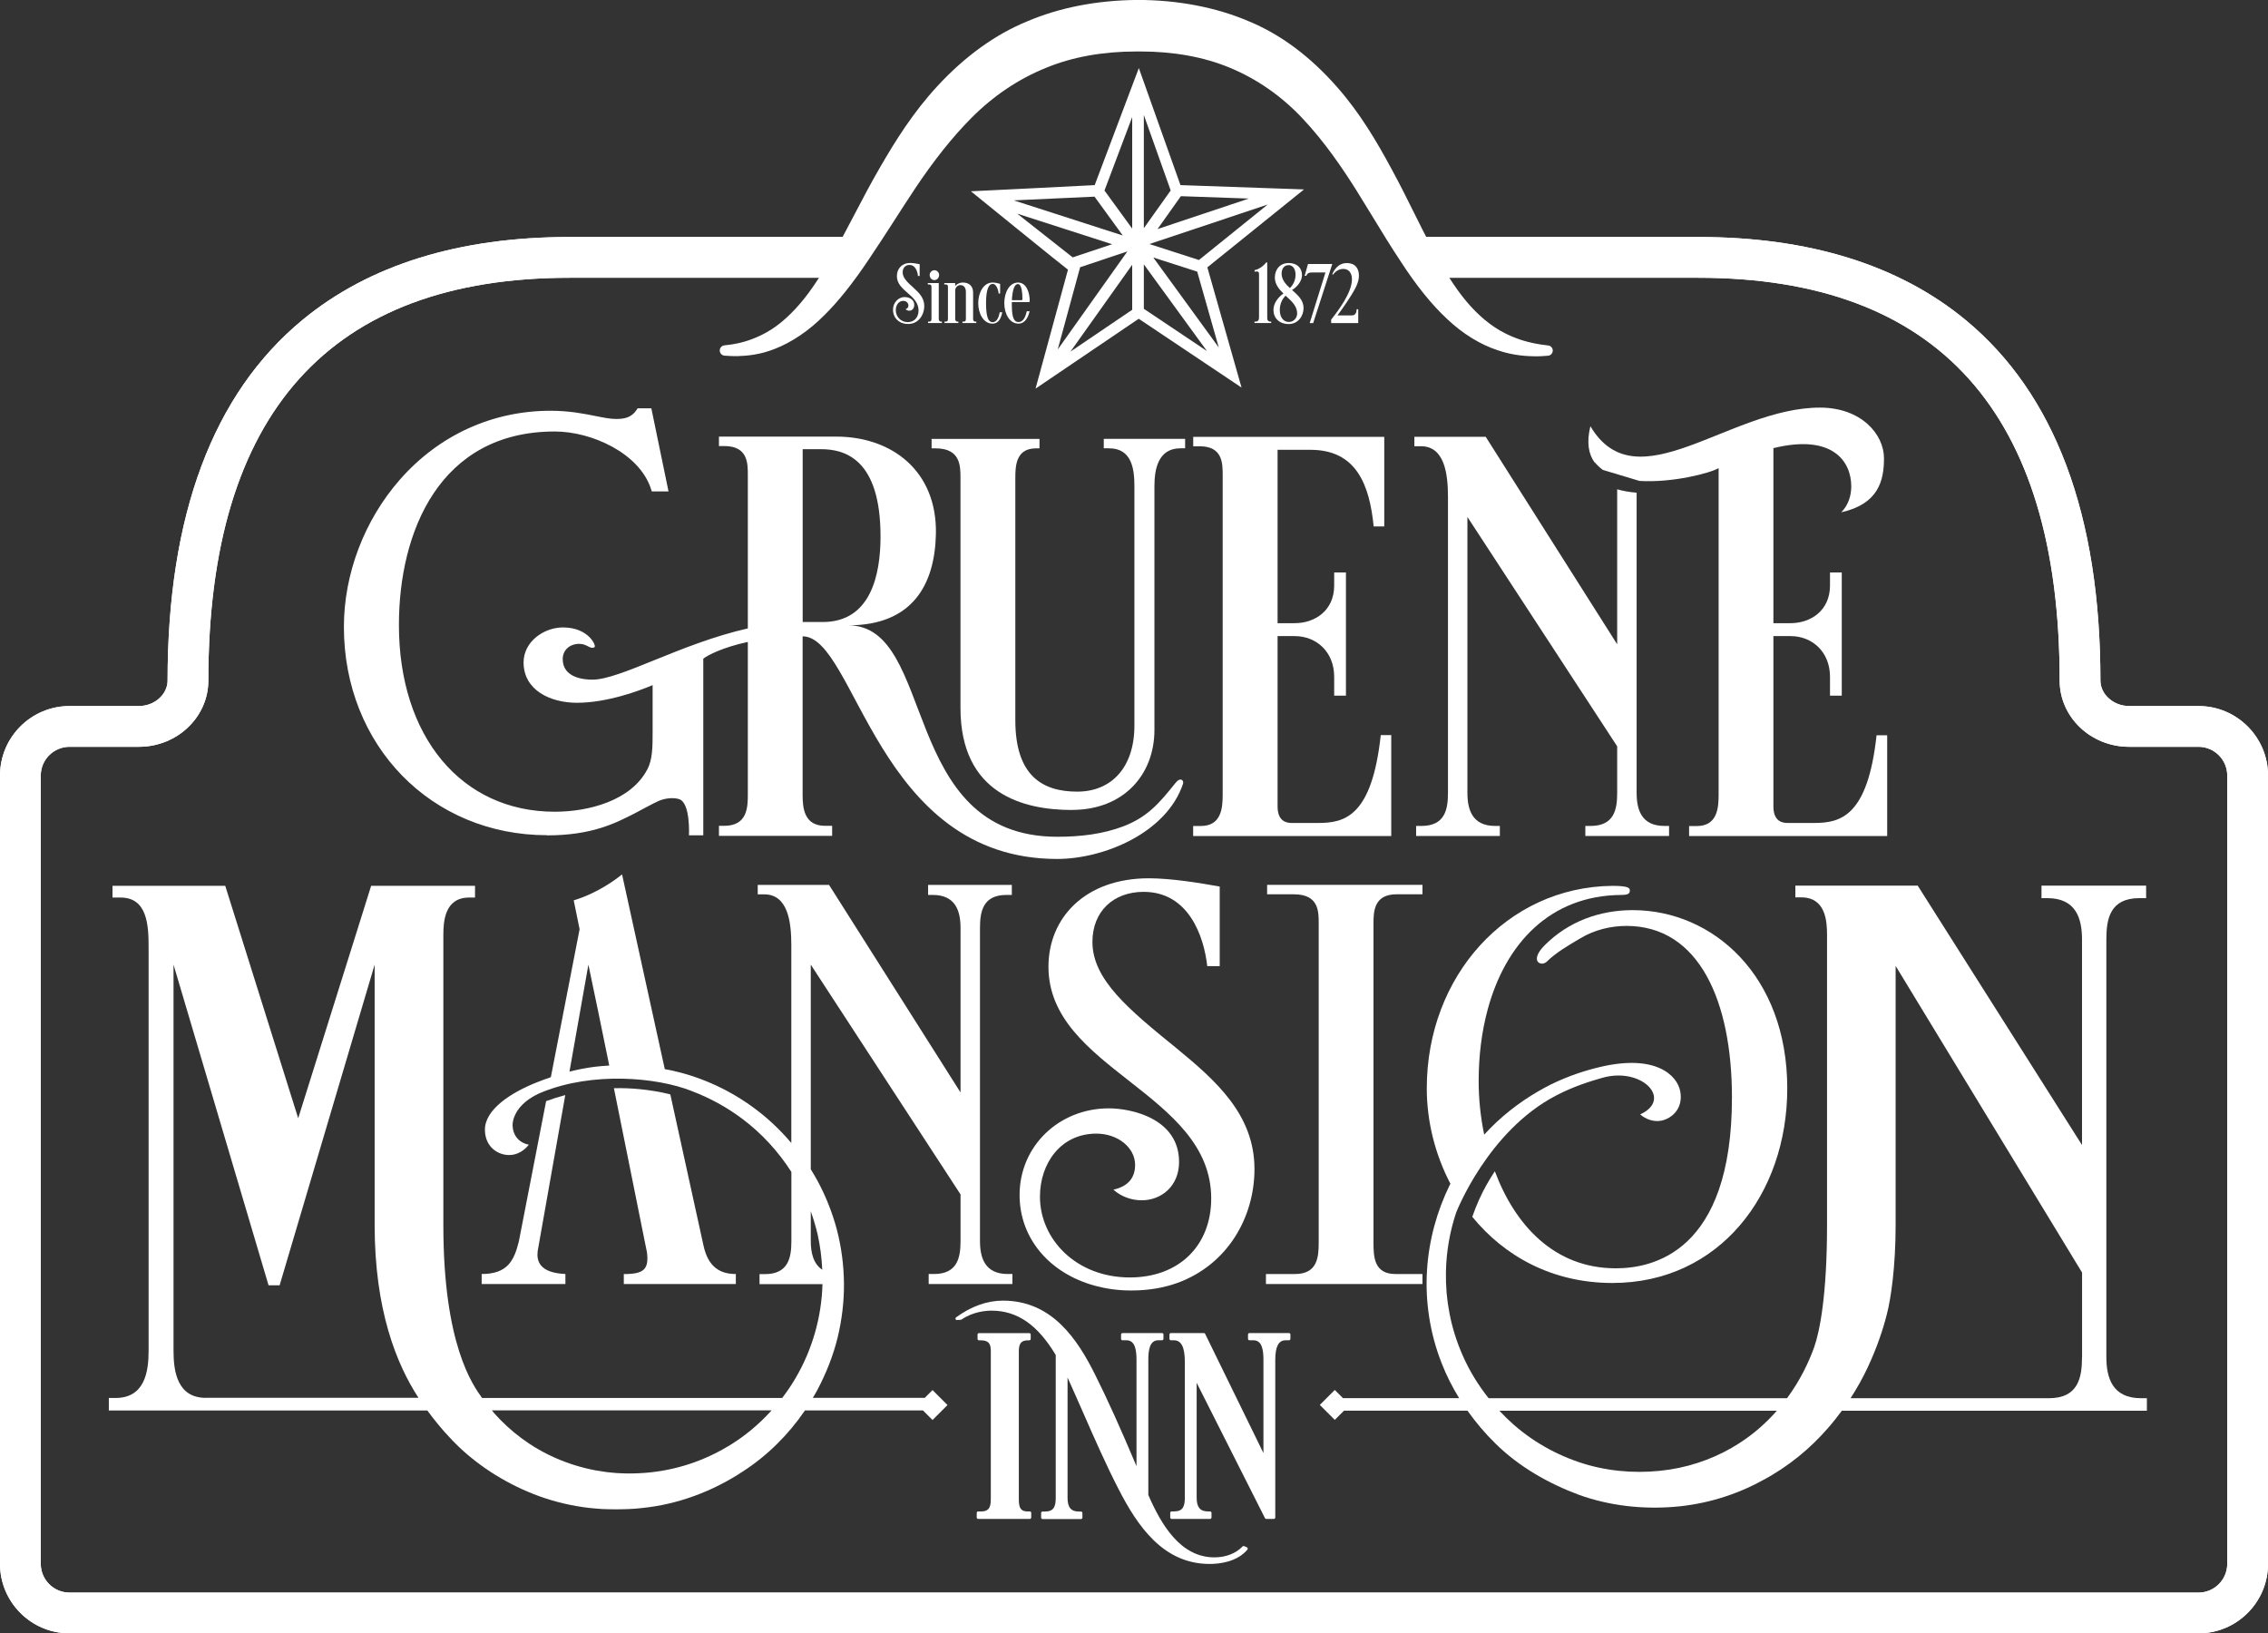<?xml version="1.0" encoding="UTF-8"?>
<svg id="a" data-name="Layer 1" xmlns="http://www.w3.org/2000/svg" viewBox="0 0 389.5 280.49">
  <rect x="0" y="0" width="389.5" height="280.49" fill="#333333" stroke="none"/>
  <path d="M377.56,121.25h-11.92c-2.66,0-4.92-2-4.92-4.37,0-28.41-7.8-49.25-23.17-61.94-11.45-9.45-26.88-14.24-45.88-14.24h-50.26l5.05,7h45.21c41.18,0,62.05,23.28,62.05,69.18,0,6.27,5.34,11.37,11.92,11.37h11.92c2.72,0,4.94,2.21,4.94,4.94v135.37c0,2.72-2.21,4.94-4.94,4.94H11.94c-2.72,0-4.94-2.21-4.94-4.94v-135.37c0-2.72,2.21-4.94,4.94-4.94h11.92c6.57,0,11.92-5.1,11.92-11.37,0-45.91,20.88-69.18,62.05-69.18h45.18c1.85-2.55,3.89-5.19,5.32-7h-50.5c-19,0-34.43,4.79-45.88,14.24-15.38,12.7-23.17,33.54-23.17,61.94,0,2.37-2.25,4.37-4.92,4.37h-11.92c-6.58,0-11.94,5.35-11.94,11.94v135.37c0,6.58,5.35,11.94,11.94,11.94h365.63c6.58,0,11.94-5.36,11.94-11.94v-135.37c0-6.58-5.36-11.94-11.94-11.94Z" style="fill: #fff; stroke-width: 0px;"/>
  <path d="M184.09,139.09c8.81,0,14.17-5.97,14.17-13.77v-41.85c0-2.83.61-6.48,4.46-6.48h.81v-1.62h-13.97v1.62h.91c3.95,0,4.35,3.65,4.35,6.48v41.14c0,7.19-3.95,11.34-9.82,11.34s-10.63-2.63-10.63-12.25v-41.64c0-2.03.1-5.06,3.54-5.06h.61v-1.62h-18.53v1.62h.71c4.25,0,4.25,3.04,4.25,5.06v39.52c0,14.78,10.83,17.52,19.14,17.52Z" style="fill: #fff; stroke-width: 0px;"/>
  <path d="M238.95,126.24h-1.82c-1.52,13.97-6.18,15.09-10.73,15.09h-4.56c-.81,0-2.43-.2-2.43-2.83v-29.26h2.94c3.75,0,6.78,2.73,6.78,6.99v3.24h2.02v-21.16h-2.02v2.23c0,4.35-3.34,6.48-6.78,6.48h-2.94v-29.77h5.67c7.9,0,10.13,6.08,10.83,13.16h1.82v-15.39h-32.81v1.62h1.11c3.95,0,3.95,2.94,3.95,4.96v54.88c0,2.23-.2,5.37-3.75,5.37h-1.32v1.72h34.02v-17.31Z" style="fill: #fff; stroke-width: 0px;"/>
  <path d="M191.22,204.31c1.35,1.22,3.16,1.82,4.85,1.82,3.38,0,6.42-2.43,6.42-6.58,0-7.49-8.23-9.21-12.06-9.21-8.56,0-15.33,6.48-15.33,14.88,0,7.49,5.18,13.47,12.96,15.59,1.92.51,3.94.81,6.2.81,3.16,0,5.75-.51,8-1.32,8.56-3.14,13.18-11.24,13.18-19.54,0-9.42-6.76-15.29-13.41-20.76-8.11-6.58-14.42-11.75-14.42-18.23,0-5.26,3.61-8.61,8.79-8.61,7.78,0,10.37,7.7,10.93,12.76h2.14v-13.67c-3.38-.61-8.34-1.42-12.17-1.42-10.93,0-17.24,6.78-17.24,15.19,0,17.62,27.95,21.67,27.95,39.79,0,8.1-5.52,13.57-13.97,13.57-9.24,0-15.44-6.58-15.44-13.87,0-5.77,3.61-10.83,9.69-10.83,3.72,0,6.65,2.43,6.65,5.37,0,2.03-1.01,3.65-3.72,4.25Z" style="fill: #fff; stroke-width: 0px;"/>
  <path d="M252.84,208.96c5.51,6.76,13.74,11.37,24.07,11.37,18.31,0,30.03-15.21,30.03-33.42,0-19.37-12.79-30.61-26.54-30.61-5.75,0-11.08,1.99-15.1,6.01-2.77,2.77-.62,3.8.37,2.81,1.49-1.49,3.74-2.81,5.8-4.02,2.37-1.4,5.11-2.09,7.86-2.09,12.5,0,18.11,12.98,18.11,29.45,0,26.64-13.66,29.35-19.95,29.35-10.61,0-17.34-7.49-20.77-16.67-1,1.51-1.92,3.13-2.7,4.86-.43.96-.82,1.95-1.17,2.96Z" style="fill: #fff; stroke-width: 0px;"/>
  <path d="M239.84,153.58h4.45v-1.62h-26.68v1.62h4.61c4.25,0,4.25,2.94,4.25,4.96v54.88c0,2.43-.2,5.37-4.05,5.37h-5.01v1.72h26.88v-1.72h-4.66c-3.64,0-3.75-2.94-3.75-5.37v-54.88c0-2.02.1-4.96,3.95-4.96Z" style="fill: #fff; stroke-width: 0px;"/>
  <path d="M367.69,240.12c-4.94,0-5.95-3.54-5.95-7.09v-71.7c0-3.54.63-7.09,5.69-7.09h1.14v-2.15h-17.97v2.15h1.01c4.94,0,5.95,3.54,5.95,7.09v35.31l-28.22-44.55h-21.01v2.02h1.01c4.18,0,4.43,4.05,4.43,6.45,0,0,0,43.71,0,49.82,0,11.96-1.24,18.22-2.21,20.98-.99,2.75-2.45,5.72-4.55,8.61-.04.05-.08.1-.12.15h-51.24c-1.81-2.28-3.34-4.78-4.49-7.43-1-2.27-1.74-4.64-2.21-7.05l-.31-1.81-.2-1.75c-.04-.63-.07-1.26-.11-1.89,0-.61,0-1.21-.01-1.81.07-3.52.69-6.94,1.75-10.12,0,0,5.39-14.02,17.22-20.15,2.89-1.5,5.62-2.37,7.88-3.01,6.76-1.94,12.2,3.68,6.51,6.28.98.85,2.31,1.32,3.6,1.08,1.79-.34,3.84-2.06,3.28-5.04-.51-2.73-4.18-6.45-13.79-4.18-2.41.57-5.3,1.47-8.39,2.98-3.07,1.54-6.36,3.67-9.44,6.55-.7.65-1.38,1.36-2.05,2.09-.64-3.09-.95-6.22-.95-9.2,0-4.32.52-8.48,1.55-12.3,3.07-11.33,10.71-19.59,22.96-19.67,1.26,0,1.45-.29,1.45-.78,0-.39-.19-.78-3-.78-18.11.19-31.87,15.5-31.87,34.77,0,5.66,1.42,11.35,4.06,16.39-.06.12-.13.22-.18.34-2.1,4.33-3.53,9.31-3.84,14.56-.33,5.23.48,10.76,2.51,15.9.81,2.09,1.83,4.1,3.01,6.02h-19.95l-1.41-1.41-2.57,2.57,2.57,2.57,1.58-1.58h21.21c1.43,2.02,3.05,3.93,4.83,5.67,4.04,3.97,9.06,6.82,14.31,8.78,5.29,1.9,10.96,2.5,16.37,2.06,5.43-.43,10.63-2.06,15.1-4.51,4.52-2.38,8.32-5.58,11.29-9,.86-.98,1.65-1.99,2.39-2.99h52.39v-2.15h-1.01ZM298.71,247.84c-3.43,2.22-7.53,3.85-12.01,4.54-4.5.68-9.29.5-13.95-.79-4.63-1.31-9.1-3.67-12.83-6.96-.84-.74-1.65-1.53-2.42-2.36h47.65c-1.79,2.04-3.93,3.96-6.44,5.57ZM357.56,233.03c0,3.54-.63,7.09-5.69,7.09h-34.06c1.15-1.78,2.13-3.55,2.93-5.26,1.59-3.39,2.64-6.52,3.3-9.15.69-2.63,1.51-8.14,1.51-15.32v-44.51l32.02,52.66v14.5Z" style="fill: #fff; stroke-width: 0px;"/>
  <path d="M214.12,265.71l-.46-.19c-.1-.04-.2-.01-.27.06-1.17,1.21-2.88,1.87-4.83,1.87-5.89,0-9.16-5.71-11.35-10.71v-23.2c0-1.57.19-3.37,1.7-3.37h.65c.14,0,.25-.11.25-.25v-.74c0-.14-.11-.25-.25-.25h-6.78c-.14,0-.25.11-.25.25v.74c0,.14.11.25.25.25h.7c1.5,0,1.7,1.8,1.7,3.37v18.25c-2.71-6.44-4.96-11.41-7.04-15.58-3.16-6.36-7.52-12.85-15.91-12.85-2.71,0-5.49,1-8.04,2.88-.09.07-.12.18-.09.29.04.11.15.18.25.16l.65-.04s.09-.02.13-.04c2-1.38,4.27-1.53,5.15-1.53,4.41,0,7.92,2.42,11.03,7.62v24.53c0,1.45-.31,2.35-1.84,2.35h-.42c-.14,0-.25.11-.25.25v.79c0,.14.11.25.25.25h6.59c.14,0,.25-.11.25-.25v-.79c0-.14-.11-.25-.25-.25h-.37c-1.34,0-1.93-.72-1.93-2.35v-20.66c.95,2.1,1.87,4.19,2.76,6.22,1.97,4.48,3.83,8.72,6,12.94,3.26,6.35,7.67,12.85,15.63,12.85,1.66,0,4.7-.32,6.5-2.46.05-.06.07-.14.05-.22-.02-.08-.07-.14-.15-.17Z" style="fill: #fff; stroke-width: 0px;"/>
  <path d="M176.86,259.56h-.42c-1.36,0-1.47-.96-1.47-2.21v-25.15c0-1.07.12-2.02,1.56-2.02h.23c.14,0,.25-.11.25-.25v-.74c0-.14-.11-.25-.25-.25h-8.63c-.14,0-.25.11-.25.25v.74c0,.14.11.25.25.25h.33c1.7,0,1.7,1.08,1.7,2.02v25.15c0,1.16-.12,2.21-1.61,2.21h-.56c-.14,0-.25.11-.25.25v.79c0,.14.11.25.25.25h8.86c.14,0,.25-.11.25-.25v-.79c0-.14-.11-.25-.25-.25Z" style="fill: #fff; stroke-width: 0px;"/>
  <path d="M107.13,218.79v1.72h19.24v-1.72c-2.63,0-4.76-1.11-5.57-4.96l-5.68-25.88c-.12-.03-.25-.07-.37-.1-3.25-.76-6.41-1.04-9.32-.97,2.93,14.46,5.66,28.2,5.66,28.07.41,3.04-.51,3.85-3.95,3.85Z" style="fill: #fff; stroke-width: 0px;"/>
  <path d="M158.8,240.06h-19.21c.27-.46.55-.92.8-1.39,1.48-2.82,2.68-5.8,3.44-8.88.75-3.07,1.14-6.26,1.11-9.38-.03-3.13-.44-6.24-1.21-9.21-.79-2.97-1.92-5.8-3.34-8.43-.37-.67-.75-1.32-1.15-1.96v-35.15l25.72,39.46v8c0,2.83-.51,5.67-4.56,5.67h-.91v1.72h14.38v-1.72h-.81c-3.95,0-4.76-2.83-4.76-5.67v-53.76c0-2.83.51-5.67,4.56-5.67h.91v-1.72h-14.38v1.72h.81c3.95,0,4.76,2.83,4.76,5.67v28.25l-22.58-35.64h-12.25v1.62h1.11c4.05,0,4.66,4.66,4.66,8.71v33.99c-2.05-2.42-4.34-4.54-6.79-6.29-4.44-3.2-9.33-5.23-14.01-6.22-.31-.07-.62-.12-.93-.17l-7.34-33.45c-1.11.91-4.25,3.24-8.3,4.46,0,0,.41,2.02,1.01,4.96l-4.94,25.41c-.8.27-1.56.55-2.27.83-4.61,1.81-9.11,4.74-9.05,8.26.05,3.04,2.4,4.32,4.23,4.28,1.32-.02,2.52-.75,3.31-1.78-1.93-.37-2.77-1.88-2.79-3.3-.01-.75.25-1.62.81-2.49,0,0,0-.01,0-.02.04-.06.08-.11.12-.16.1-.15.21-.3.34-.45.03-.04.07-.07.1-.11.81-.93,2.01-1.8,3.7-2.49,8.66-3.51,19.61-2.6,25.74-.18,0,0,0,0,0,.01,2.99,1.13,5.96,2.72,8.72,4.81,3.19,2.4,6.06,5.48,8.35,9.06v11.88c0,2.83-.51,5.67-4.56,5.67h-.91v1.72h10.81c-.15,5.64-1.75,11.24-4.6,16.1-.7,1.2-1.48,2.35-2.32,3.45h-51.54c-1.59-2.22-6.65-9.15-6.65-29.67,0-4.88,0-49.82,0-49.82,0-2.4.25-6.45,4.43-6.45h1.01v-2.02h-17.84l-12.53,39.92-12.53-39.92h-19.36v2.02h1.39c4.56,0,4.81,4.68,4.81,8.48v69.36c0,3.54-.63,8.1-5.69,8.1h-1.14v2.15h54.7c2.15,2.94,4.18,5.07,5.42,6.25,3.72,3.53,8.46,6.53,13.85,8.49,2.7.97,5.57,1.65,8.53,1.99.74.09,1.49.13,2.23.19.76.02,1.55.06,2.28.05,1.42,0,3.03-.04,4.52-.22,6.1-.6,12.16-2.83,17.43-6.33,4.16-2.7,7.77-6.29,10.59-10.43h20.27l1.64,1.64,2.57-2.57-2.57-2.57-1.35,1.35ZM102.09,183.21c-1.54.19-2.95.49-4.29.82l3.25-18.37c1.06,5,2.32,11.12,3.58,17.33-.87.05-1.72.12-2.54.22ZM139.24,213.12v-5.1c.47,1.31.87,2.66,1.19,4.03.43,1.96.69,3.97.78,6-1.55-1.02-1.97-2.96-1.97-4.93ZM35.37,240.06c-4.94,0-5.57-4.56-5.57-8.1v-66.3l16.32,55.07h1.9l16.32-55.07v44.72c0,14.54,3.72,23.83,7.53,29.67h-36.51ZM124.97,248.41c-4.72,2.84-10.02,4.36-15.19,4.59-.64.05-1.29.03-1.93.04h-.24s-.12,0-.12,0h-.02s-.53-.02-.53-.02l-1.09-.05c-.68-.05-1.19-.12-1.79-.18-.62-.1-1.23-.18-1.84-.29-2.42-.46-4.72-1.19-6.85-2.13-4.27-1.87-7.79-4.63-10.47-7.64-.15-.17-.27-.34-.42-.52h48.03c-2.21,2.45-4.76,4.56-7.54,6.21Z" style="fill: #fff; stroke-width: 0px;"/>
  <path d="M93.94,143.46c7.7,0,11.71-2.08,14.93-3.71,1.12-.57,3.37-1.84,4.36-2.25,1.08-.44,2.46-.57,3.41-.26,1.97.66,1.68,6.21,1.68,6.21h2.46v-30.33c.77-.62,3.39-1.96,7.65-2.88v26.21c0,2.23-.1,5.37-4.05,5.37h-.91v1.72h19.44v-1.72h-1.22c-3.64,0-3.85-3.14-3.85-5.37v-27.17c9.16,0,12.68,38.23,43.71,38.23,8.03,0,18.8-4.47,21.62-12.91.19-.58-.44-1.21-1.28-.16-2.69,3.36-4.73,5.83-8.9,7.44-3.61,1.39-7.56,1.82-11.41,1.82-27.23,0-20.68-36.31-35.91-36.31,11.05,0,14.88-7,15.06-15.7.22-10.83-7.59-16.71-17.11-16.71h-20.15v1.62h.91c4.05,0,4.05,2.94,4.05,4.96v26.36c-5.81,1.31-11.28,3.52-16,5.43-4.46,1.81-8.31,3.37-10.69,3.37-1.53,0-5.1-.34-5.1-3.53,0-1.54,1.18-2.62,2.86-2.62,1.37,0,1.9,1.04,2.62.55.3-.21-1.01-3.37-5.44-3.37-3.26,0-6.76,2.42-6.76,6.01,0,4.78,4.6,6.93,9.17,6.93,5.19,0,10.75-2.09,12.99-3.03v7.92c0,2.62,0,4.88-.92,6.56-2.79,5.35-10.04,7.26-15.89,7.26-16.01,0-26.76-12.89-26.76-32.07,0-16.07,7.03-33.23,26.76-33.23,6.39,0,14.51,3.75,16.51,9.81l.16.48h2.87l-2.95-14.27h-2.35l-.21.31c-.86,1.26-2.02,1.52-3.49,1.52-1.03,0-2.2-.24-3.55-.51-2-.4-4.49-.9-7.73-.9-9.98,0-19.16,4.2-25.85,11.82-6.12,6.98-9.62,16.2-9.62,25.3,0,20.36,15,35.77,34.89,35.77ZM137.85,77.14h3.14c3.95,0,10.23,1.52,10.23,14.99,0,6.68-1.72,14.69-9.92,14.69h-3.33s-.02,0-.03,0c-.03,0-.06,0-.09,0v-29.68Z" style="fill: #fff; stroke-width: 0px;"/>
  <path d="M221.36,228.93h-6.78c-.14,0-.25.11-.25.25v.74c0,.14.11.25.25.25h.7c1.51,0,1.7,1.8,1.7,3.37v16l-10.01-20.47c-.04-.09-.13-.14-.22-.14h-5.66c-.14,0-.25.11-.25.25v.74c0,.14.11.25.25.25h.51c1.29,0,1.88,1.19,1.88,3.74v23.3c0,1.45-.31,2.35-1.84,2.35h-.42c-.14,0-.25.11-.25.25v.79c0,.14.11.25.25.25h6.59c.14,0,.25-.11.25-.25v-.79c0-.14-.11-.25-.25-.25h-.37c-1.33,0-1.93-.72-1.93-2.35v-19.74l11.73,23.24c.04.08.13.14.22.14h1.3c.14,0,.25-.11.25-.25v-27.06c0-2.27.57-3.37,1.75-3.37h.6c.14,0,.25-.11.25-.25v-.74c0-.14-.11-.25-.25-.25Z" style="fill: #fff; stroke-width: 0px;"/>
  <path d="M377.56,121.25h-11.92c-2.66,0-4.92-2-4.92-4.37,0-28.41-7.8-49.25-23.17-61.94-11.45-9.45-26.88-14.24-45.88-14.24h-50.26l5.05,7h45.21c41.18,0,62.05,23.28,62.05,69.18,0,6.27,5.34,11.37,11.92,11.37h11.92c2.72,0,4.94,2.21,4.94,4.94v135.37c0,2.72-2.21,4.94-4.94,4.94H11.94c-2.72,0-4.94-2.21-4.94-4.94v-135.37c0-2.72,2.21-4.94,4.94-4.94h11.92c6.57,0,11.92-5.1,11.92-11.37,0-45.91,20.88-69.18,62.05-69.18h45.18c1.85-2.55,3.89-5.19,5.32-7h-50.5c-19,0-34.43,4.79-45.88,14.24-15.38,12.7-23.17,33.54-23.17,61.94,0,2.37-2.25,4.37-4.92,4.37h-11.92c-6.58,0-11.94,5.35-11.94,11.94v135.37c0,6.58,5.35,11.94,11.94,11.94h365.63c6.58,0,11.94-5.36,11.94-11.94v-135.37c0-6.58-5.36-11.94-11.94-11.94Z" style="fill: #fff; stroke-width: 0px;"/>
  <path d="M97.09,188.05c-1.19.32-2.29.68-3.3,1.05l-4.69,24.12c-.81,3.24-1.92,5.57-6.38,5.57v1.72h14.38v-1.72c-4.56-.2-4.96-2.33-4.76-3.95l4.74-26.79Z" style="fill: #fff; stroke-width: 0px;"/>
  <g>
    <path d="M281.07,136.17v-51.56c-1.22-.09-2.32-.29-3.34-.58v26.62l-22.58-35.64h-12.25v1.62h1.11c4.05,0,4.66,4.66,4.66,8.71v50.83c0,2.83-.51,5.67-4.56,5.67h-.91v1.72h14.38v-1.72h-.81c-3.95,0-4.76-2.83-4.76-5.67v-47.39l25.72,39.39v8c0,2.83-.51,5.67-4.56,5.67h-.91v1.72h14.38v-1.72h-.81c-3.95,0-4.76-2.83-4.76-5.67Z" style="fill: #fff; stroke-width: 0px;"/>
    <path d="M322.28,126.24c-1.52,13.97-6.18,15.09-10.73,15.09h-4.56c-.81,0-2.43-.2-2.43-2.83v-29.26h2.94c3.75,0,6.78,2.73,6.78,6.99v3.24h2.02v-21.16h-2.02v2.23c0,4.35-3.34,6.48-6.78,6.48h-2.94v-30.06c10.22-2.5,13.37,2.33,13.37,6.56,0,1.62-.51,3.24-1.72,4.46,6.38-1.42,7.34-5.42,7.34-9.27,0-4.15-3.92-8.71-11-8.71-15.56,0-31.47,16.59-39.42,3.2-.69,2.78-.32,4.79.73,6.23l.03-.02c.36.42.8.87,1.38,1.29l6.29,1.89c5.62.35,12.11-1.32,13.59-2.2v56.1c0,2.23-.2,5.37-3.75,5.37h-1.32v1.72h34.02v-17.31h-1.82Z" style="fill: #fff; stroke-width: 0px;"/>
  </g>
  <g>
    <path d="M155.41,51.02c.51,0,1.6.25,1.6,1.36,0,.62-.4.98-.85.98-.23,0-.46-.09-.65-.27.36-.09.5-.33.5-.63,0-.44-.39-.79-.88-.79-.81,0-1.29.75-1.29,1.6,0,1.08.83,2.05,2.05,2.05,1.12,0,1.86-.81,1.86-2.01,0-2.69-3.72-3.29-3.72-5.9,0-1.24.84-2.25,2.29-2.25.51,0,1.17.12,1.62.21v2.02h-.29c-.08-.75-.42-1.89-1.46-1.89-.69,0-1.17.5-1.17,1.27,0,.96.84,1.73,1.92,2.7.88.81,1.79,1.68,1.79,3.08,0,1.23-.62,2.43-1.75,2.9-.3.12-.65.19-1.07.19-.3,0-.57-.04-.83-.12-1.04-.31-1.72-1.2-1.72-2.31,0-1.24.9-2.2,2.04-2.2Z" style="fill: #fff; stroke-width: 0px;"/>
    <path d="M161.22,48.62v6.16c0,.31.17.45.39.45h.15v.25h-2.38v-.25h.17c.21,0,.42-.03.42-.45v-5.49c0-.42-.22-.44-.44-.44h-.19v-.24h1.89ZM160.47,46.4c.46,0,.81.41.81.81,0,.52-.35.89-.81.89s-.81-.36-.81-.89c0-.4.36-.81.81-.81Z" style="fill: #fff; stroke-width: 0px;"/>
    <path d="M164.04,48.62v.51c.24-.34.75-.61,1.33-.61.96,0,1.75.52,1.75,1.72v4.54c0,.31.17.45.38.45h.17v.25h-2.38v-.25h.17c.21,0,.42-.03.42-.45v-4.66c0-.63-.29-1.16-.95-1.16-.48,0-.88.42-.88.92v4.9c0,.31.17.45.39.45h.15v.25h-2.38v-.25h.17c.21,0,.42-.03.42-.45v-5.49c0-.42-.22-.44-.44-.44h-.19v-.24h1.89Z" style="fill: #fff; stroke-width: 0px;"/>
    <path d="M171.7,53.63h.42c-.17.87-.54,1.95-1.67,1.95-1.54,0-2.45-1.71-2.45-3.52s.92-3.54,2.46-3.54c.39,0,.9.1,1.3.24v1.65h-.25c-.04-.4-.3-1.65-1.03-1.65-.66,0-1.14.87-1.14,3.33s.44,3.24,1.12,3.24c.84,0,1.11-1.08,1.23-1.69Z" style="fill: #fff; stroke-width: 0px;"/>
    <path d="M172.47,52.1c0-1.85.87-3.58,2.36-3.58s2.01,1.81,2.01,3.13c0,.1,0,.23-.13.23h-2.94v.55c0,2.31.48,2.87,1.11,2.87h.06c.88,0,1.21-1.08,1.4-1.85h.48c-.22.99-.76,2.13-1.92,2.13-1.5,0-2.42-1.68-2.42-3.48ZM173.77,51.55h1.65c.12,0,.17-.08.17-.19,0-1.02-.12-2.58-.78-2.58-.54,0-.94.88-1.03,2.77Z" style="fill: #fff; stroke-width: 0px;"/>
    <path d="M217.63,45.08v9.36c0,.36.01.79.55.79h.13v.25h-2.87v-.25h.18c.57,0,.6-.44.6-.79v-7.41c0-.33-.17-.41-.38-.41-.12,0-.38.03-.38.03v-.26c.74-.13,1.51-.7,2-1.32h.15Z" style="fill: #fff; stroke-width: 0px;"/>
    <path d="M221.32,45.17c1.47,0,2.28.88,2.28,2.08,0,.99-.78,2.01-1.71,2.55,1.02.9,1.98,1.75,1.98,3.1s-.92,2.75-2.55,2.75-2.62-1.04-2.62-2.42c0-1.14.75-2.13,1.71-2.83-.79-.76-1.47-1.62-1.47-2.74,0-1.35.85-2.49,2.38-2.49ZM220.79,50.77c-.54.54-1,1.36-1,2.46,0,1.46.79,2.06,1.56,2.06.81,0,1.42-.67,1.42-1.47,0-1.2-.87-2.06-1.98-3.04ZM222.5,47.24c0-1.38-.75-1.71-1.17-1.71-.93,0-1.23.78-1.23,1.48,0,.93.61,1.73,1.42,2.46.48-.45.97-1.26.97-2.23Z" style="fill: #fff; stroke-width: 0px;"/>
    <path d="M224.06,47.36l.57-2.02h4.17l-3.28,10.15h-.6l2.71-8.7h-2.35c-.53,0-.79.19-.95.57h-.27Z" style="fill: #fff; stroke-width: 0px;"/>
    <path d="M228.79,47.11c.21-.52.92-1.93,2.49-1.93s2.1,1.03,2.1,2.17c0,1.2-.71,2.35-1.29,3.31-1.05,1.71-2.4,3.51-2.4,3.51h2.47c.63,0,.81-.51.83-1.06h.27v2.38h-4.65v-.6c1.23-1.56,3.57-4.63,3.57-6.93,0-1.12-.57-1.78-1.5-1.78-1.11,0-1.76,1-1.76,1l-.13-.08Z" style="fill: #fff; stroke-width: 0px;"/>
  </g>
  <path d="M207.35,45.91l16.6-13.38-21.22-.74-7.15-20.1-7.58,20.1c-.06.03-21.26,1.06-21.26,1.06,0,0,16.43,13.35,16.67,13.46l-5.57,20.43,17.66-11.96s.06-.01.09-.02l17.63,11.8-5.87-20.64ZM209.29,59.65l-11.23-15.43,7.49,2.41s.03,0,.05,0l3.7,13.01ZM174.69,36.69l16.3,5.25-6.77,2.26-9.53-7.51ZM187.97,33.77l4.85,6.67-18.72-6.03,13.86-.64ZM196.44,19.75l4.61,12.96-4.61,6.48v-19.44ZM194.44,39.26l-4.76-6.54,4.76-12.62v19.16ZM185.5,45.89l8.11-2.71-11.96,16.84,3.85-14.13ZM194.44,45.46v7.74l-10.6,7.18,10.6-14.91ZM205.9,44.65l-8.5-2.74,20.32-6.79-11.82,9.53ZM198.79,39.34l4.01-5.65,11.67.41-15.68,5.24ZM196.44,53.03v-7.63l10.84,14.89-10.84-7.26Z" style="fill: #fff; stroke-width: 0px;"/>
  <path d="M265.88,59.33l-.6-.08c-.34-.04-.84-.1-1.48-.23-1.91-.35-3.66-.94-5.37-1.81-2.28-1.14-4.57-3.03-6.62-5.48-1.94-2.32-3.92-5.44-6.25-9.83-.87-1.65-1.74-3.4-2.64-5.21-1.23-2.47-2.5-5.03-3.94-7.67-2.51-4.65-5.39-9.58-9.37-14.09-4.6-5.24-9.71-9.04-15.18-11.29-5.59-2.39-12.18-3.65-19.08-3.65-7.01.06-13.41,1.31-19.02,3.71-5.43,2.24-10.57,5.94-15.28,11.02-4.2,4.52-7.3,9.51-9.78,13.79-1.72,2.95-3.21,5.8-4.65,8.56-.76,1.46-1.5,2.87-2.23,4.22-2.24,4.09-4.17,7.34-6.25,9.96-2.05,2.57-4.27,4.58-6.43,5.79-1.67.94-3.49,1.63-5.27,1.97-.64.13-1.15.2-1.5.23l-.55.07c-.46.06-.79.45-.78.91.01.46.38.83.84.86l.53.03c.3.02.71.05,1.23.05h.48c1.74-.06,3.87-.25,6.38-1.25,2.86-1.1,5.84-3.11,8.38-5.66,2.49-2.43,5.08-5.68,7.91-9.93,1.38-2.04,2.76-4.18,4.18-6.38,1.2-1.87,2.43-3.78,3.71-5.7,3.21-4.8,6.34-8.72,9.57-11.98,3.79-3.81,8.1-6.7,12.82-8.61,4.53-1.87,9.75-2.81,15.52-2.81h.23s.47,0,.47,0c5.69,0,10.82.93,15.25,2.75,4.7,1.93,8.94,4.87,12.58,8.74,3.88,4.11,6.95,8.71,9.19,12.25.93,1.49,1.83,2.96,2.72,4.42,1.69,2.78,3.29,5.4,4.94,7.88,2.73,4.21,5.36,7.47,8.03,9.94,2.6,2.47,5.68,4.37,8.65,5.33,2.83.97,5.14,1.01,6.38,1.04h.32c.48,0,.87-.02,1.18-.05l.74-.05c.46-.03.81-.4.83-.86.01-.46-.32-.85-.77-.9Z" style="fill: #fff; stroke-width: 0px;"/>
</svg>